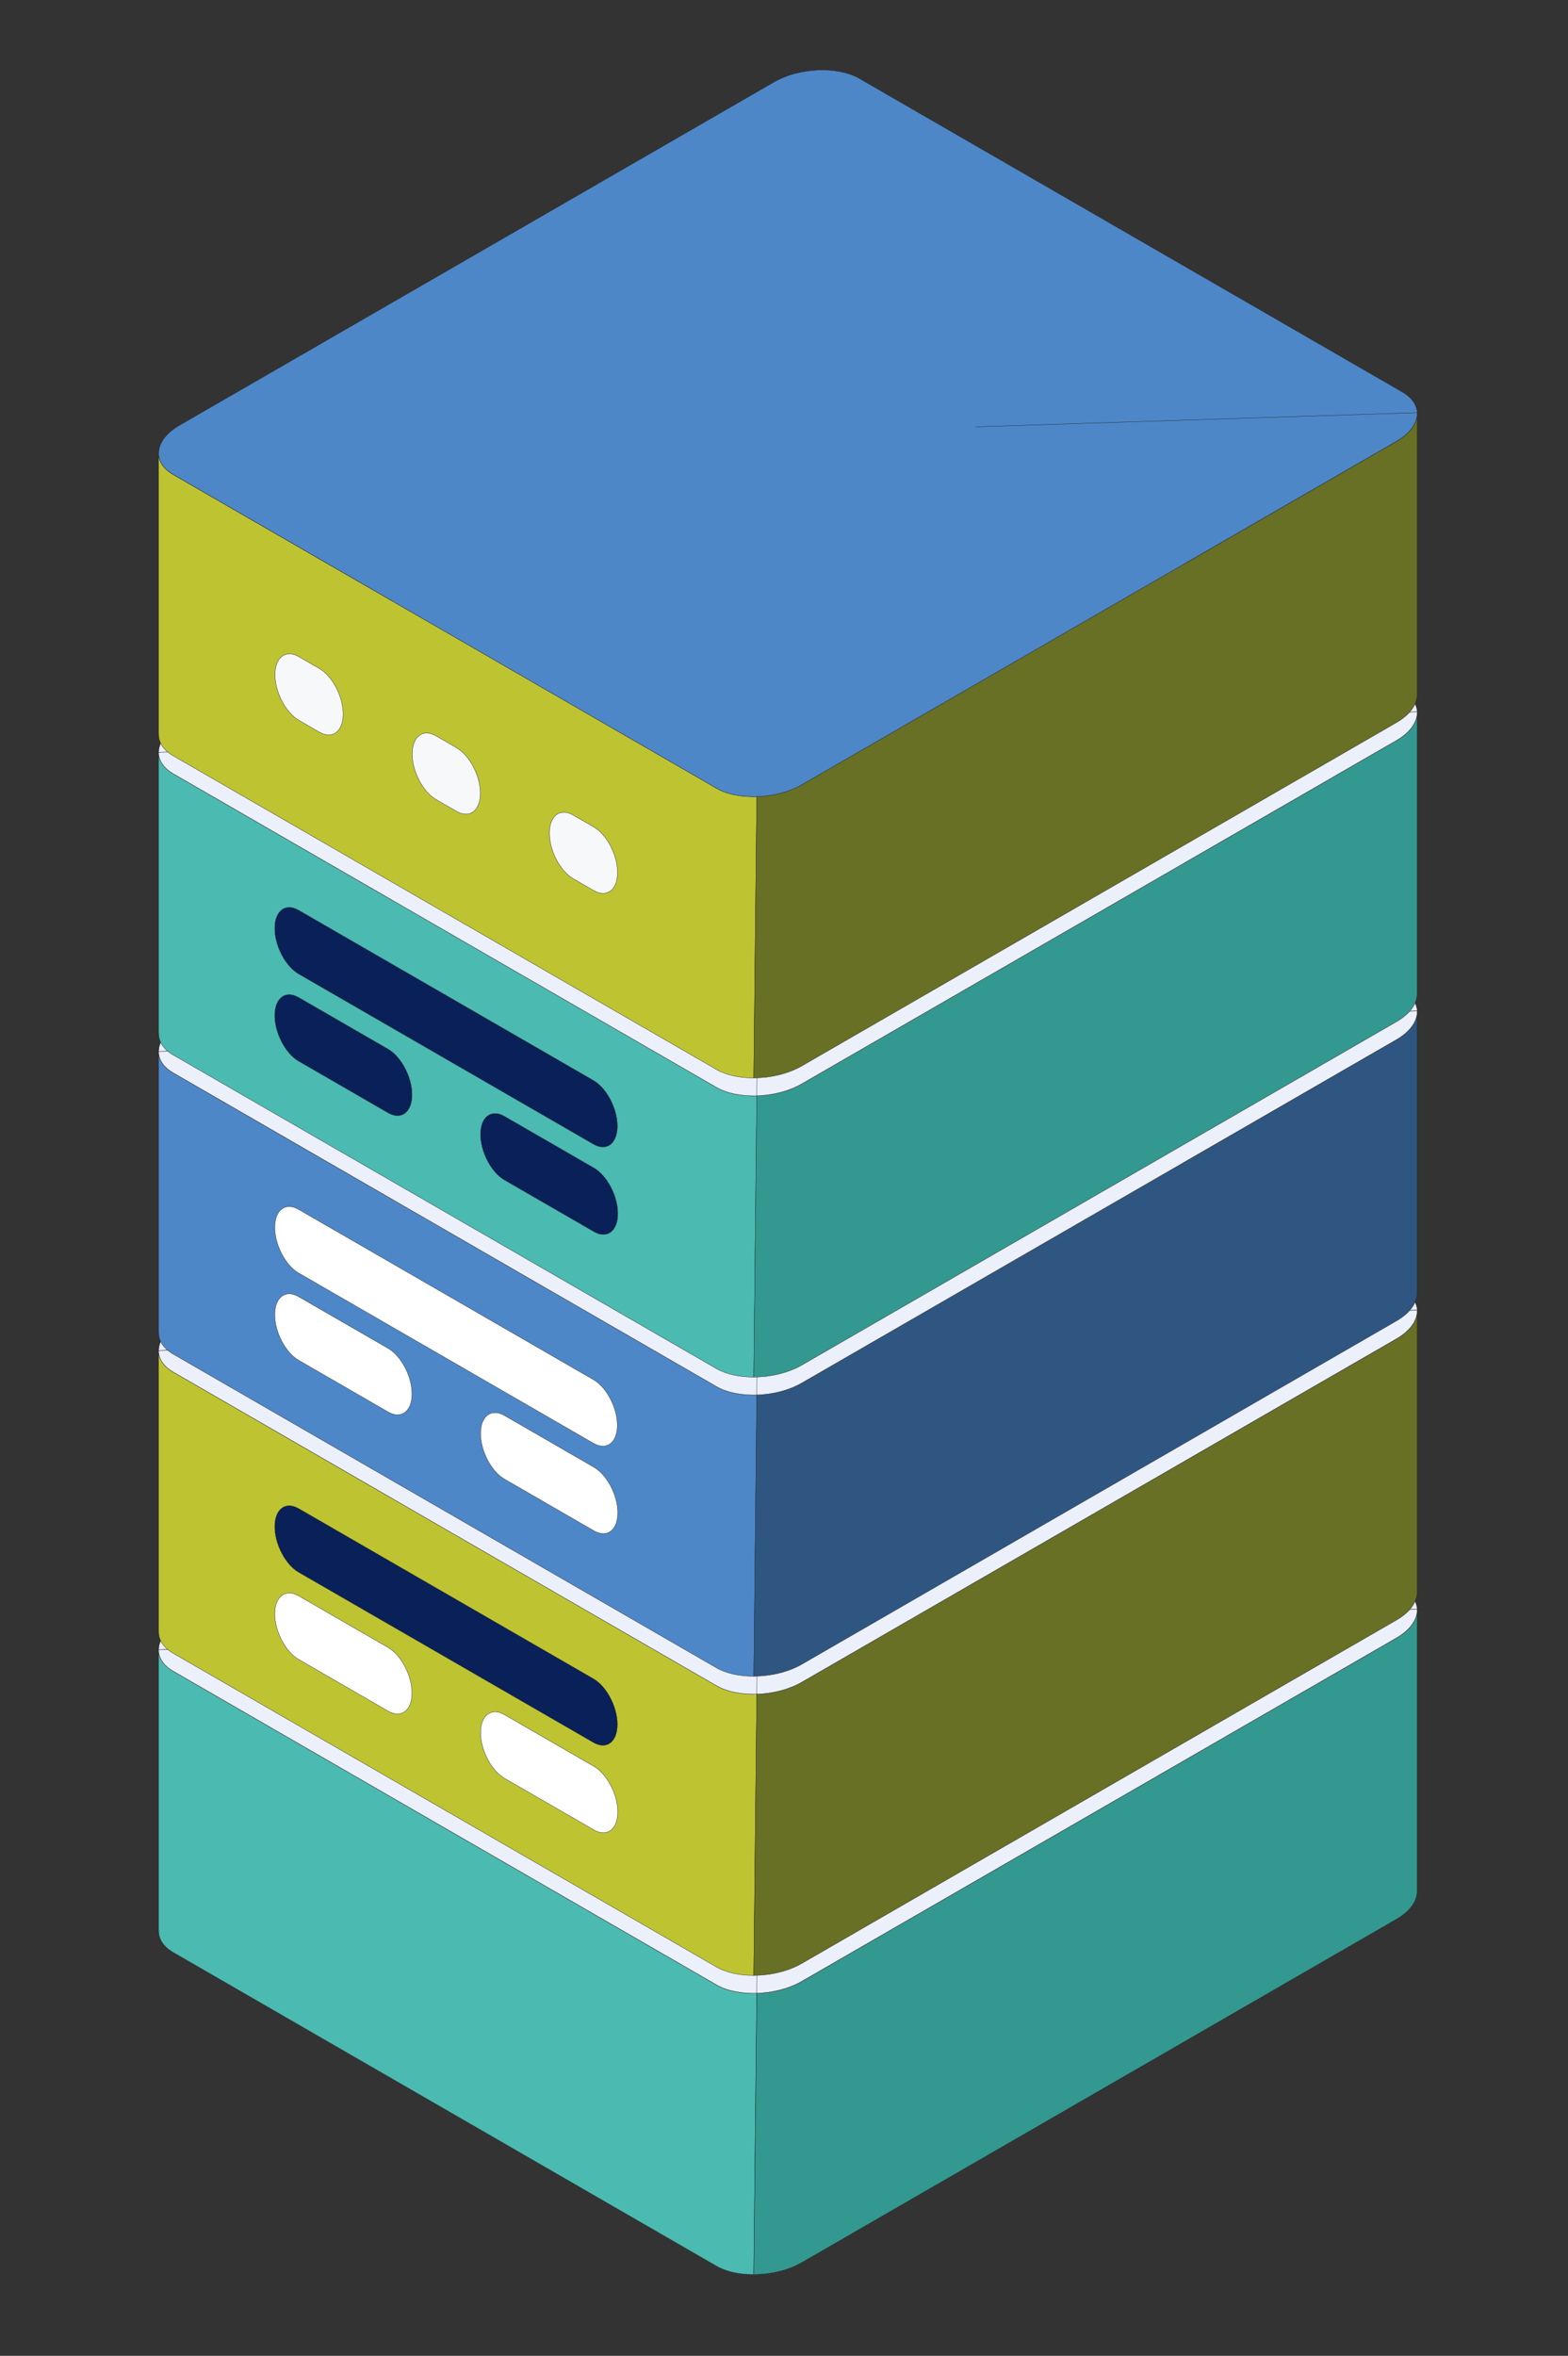 <?xml version="1.0" encoding="utf-8"?>
<!-- Generator: Adobe Illustrator 15.0.0, SVG Export Plug-In . SVG Version: 6.00 Build 0)  -->
<!DOCTYPE svg PUBLIC "-//W3C//DTD SVG 1.1//EN" "http://www.w3.org/Graphics/SVG/1.1/DTD/svg11.dtd">
<svg version="1.1" id="Layer_1" xmlns="http://www.w3.org/2000/svg" xmlns:xlink="http://www.w3.org/1999/xlink" x="0px" y="0px"
	 width="217px" height="326px" viewBox="0 0 217 326" enable-background="new 0 0 217 326" xml:space="preserve">
<rect x="0" y="0" width="217" height="326" fill="#333333" stroke="none"/>
<g>
	<path fill="#7579B8" d="M21.949,228.296v0.118c0-0.037,0.006-0.078,0.006-0.118H21.949z"/>
	<path fill="none" stroke="#231F20" stroke-width="0.045" stroke-miterlimit="10" d="M21.949,228.296v0.118
		c0-0.037,0.006-0.078,0.006-0.118H21.949z"/>
	<path fill="#7579B8" d="M196.127,222.694L196.127,222.694z"/>
	<path fill="none" stroke="#231F20" stroke-width="0.045" stroke-miterlimit="10" d="M196.127,222.694L196.127,222.694z"/>
	<path fill="#4BBAB1" d="M99.15,274.664l-75.17-43.396c-1.318-0.763-1.987-1.78-2.032-2.85v38.697h0.011
		c-0.046,1.147,0.611,2.254,2.021,3.066l75.17,43.4c1.373,0.795,3.231,1.178,5.171,1.168l0.416-38.924
		C102.648,275.894,100.625,275.517,99.15,274.664"/>
	<path fill="none" stroke="#231F20" stroke-width="0.045" stroke-miterlimit="10" d="M99.15,274.664l-75.17-43.396
		c-1.318-0.763-1.987-1.78-2.032-2.85v38.697h0.011c-0.046,1.147,0.611,2.254,2.021,3.066l75.17,43.4
		c1.373,0.795,3.231,1.178,5.171,1.168l0.416-38.924C102.648,275.894,100.625,275.517,99.15,274.664z"/>
	<path fill="#33988F" d="M193.248,226.667l-82.286,47.508c-1.781,1.028-4.038,1.585-6.225,1.652l-0.416,38.926
		c2.313-0.008,4.746-0.566,6.641-1.66l82.286-47.507c1.875-1.079,2.842-2.472,2.871-3.794h0.01v-0.174v-0.004v-38.915
		C196.18,224.074,195.203,225.538,193.248,226.667"/>
	<path fill="none" stroke="#231F20" stroke-width="0.045" stroke-miterlimit="10" d="M193.248,226.667l-82.286,47.508
		c-1.781,1.028-4.038,1.585-6.225,1.652l-0.416,38.926c2.313-0.008,4.746-0.566,6.641-1.66l82.286-47.507
		c1.875-1.079,2.842-2.472,2.871-3.794h0.01v-0.174v-0.004v-38.915C196.18,224.074,195.203,225.538,193.248,226.667z"/>
	<path fill="#ECF0FA" d="M21.949,228.419v-0.002V228.419z"/>
	<path fill="none" stroke="#231F20" stroke-width="0.045" stroke-miterlimit="10" d="M21.949,228.419v-0.002V228.419z"/>
	<path fill="#ECF0FA" d="M107.114,215.857c3.483-2.008,8.795-2.229,11.81-0.487l16.093,9.288l61.11-1.964
		c-0.047-1.071-0.715-2.087-2.033-2.846l-75.17-43.401c-3.015-1.738-8.326-1.519-11.81,0.491L24.83,224.447
		c-1.903,1.097-2.872,2.511-2.876,3.849l67.373-2.169L107.114,215.857z"/>
	<path fill="none" stroke="#231F20" stroke-width="0.045" stroke-miterlimit="10" d="M107.114,215.857
		c3.483-2.008,8.795-2.229,11.81-0.487l16.093,9.288l61.11-1.964c-0.047-1.071-0.715-2.087-2.033-2.846l-75.17-43.401
		c-3.015-1.738-8.326-1.519-11.81,0.491L24.83,224.447c-1.903,1.097-2.872,2.511-2.876,3.849l67.373-2.169L107.114,215.857z"/>
	<path fill="#ECF0FA" d="M196.127,222.694v0.005V222.694z"/>
	<path fill="none" stroke="#231F20" stroke-width="0.045" stroke-miterlimit="10" d="M196.127,222.694v0.005V222.694z"/>
	<path fill="#ECF0FA" d="M23.98,231.266l75.17,43.396c1.475,0.854,3.498,1.231,5.587,1.167l0.051-4.719l-0.051,4.719
		c2.188-0.071,4.446-0.624,6.225-1.654l82.286-47.508c1.955-1.129,2.929-2.593,2.879-3.968v-0.005v-0.003l-61.11,1.965
		l-16.089-9.286c-3.019-1.742-8.33-1.522-11.812,0.487l-17.792,10.27l-67.369,2.169c0,0.037-0.006,0.081-0.006,0.118v0.005
		C21.995,229.488,22.662,230.504,23.98,231.266"/>
	<path fill="none" stroke="#231F20" stroke-width="0.045" stroke-miterlimit="10" d="M23.98,231.266l75.17,43.396
		c1.475,0.854,3.498,1.231,5.587,1.167l0.051-4.719l-0.051,4.719c2.188-0.071,4.446-0.624,6.225-1.654l82.286-47.508
		c1.955-1.129,2.929-2.593,2.879-3.968v-0.005v-0.003l-61.11,1.965l-16.089-9.286c-3.019-1.742-8.33-1.522-11.812,0.487
		l-17.792,10.27l-67.369,2.169c0,0.037-0.006,0.081-0.006,0.118v0.005C21.995,229.488,22.662,230.504,23.98,231.266z"/>
	<path fill="#7579B8" d="M21.949,186.898v0.119c0-0.038,0.006-0.076,0.006-0.119H21.949z"/>
	<path fill="none" stroke="#231F20" stroke-width="0.045" stroke-miterlimit="10" d="M21.949,186.898v0.119
		c0-0.038,0.006-0.076,0.006-0.119H21.949z"/>
	<path fill="#7579B8" d="M196.127,181.296L196.127,181.296z"/>
	<path fill="none" stroke="#231F20" stroke-width="0.045" stroke-miterlimit="10" d="M196.127,181.296L196.127,181.296z"/>
	<path fill="#BEC431" d="M99.15,233.266l-75.17-43.397c-1.318-0.761-1.987-1.776-2.032-2.846v38.694h0.011
		c-0.046,1.151,0.611,2.255,2.021,3.07l75.17,43.397c1.373,0.797,3.231,1.176,5.171,1.17l0.416-38.924
		C102.648,234.498,100.625,234.118,99.15,233.266"/>
	<path fill="none" stroke="#231F20" stroke-width="0.045" stroke-miterlimit="10" d="M99.15,233.266l-75.17-43.397
		c-1.318-0.761-1.987-1.776-2.032-2.846v38.694h0.011c-0.046,1.151,0.611,2.255,2.021,3.07l75.17,43.397
		c1.373,0.797,3.231,1.176,5.171,1.17l0.416-38.924C102.648,234.498,100.625,234.118,99.15,233.266z"/>
	<path fill="#677024" d="M193.248,185.271l-82.286,47.508c-1.781,1.025-4.038,1.583-6.225,1.651l-0.416,38.926
		c2.313-0.008,4.746-0.567,6.641-1.66l82.286-47.507c1.875-1.084,2.842-2.472,2.871-3.793l0.01-0.004v-0.171v-0.007V181.3
		C196.18,182.678,195.203,184.141,193.248,185.271"/>
	<path fill="none" stroke="#231F20" stroke-width="0.045" stroke-miterlimit="10" d="M193.248,185.271l-82.286,47.508
		c-1.781,1.025-4.038,1.583-6.225,1.651l-0.416,38.926c2.313-0.008,4.746-0.567,6.641-1.66l82.286-47.507
		c1.875-1.084,2.842-2.472,2.871-3.793l0.01-0.004v-0.171v-0.007V181.3C196.18,182.678,195.203,184.141,193.248,185.271z"/>
	<path fill="#ECF0FA" d="M21.949,187.023v-0.005V187.023z"/>
	<path fill="none" stroke="#231F20" stroke-width="0.045" stroke-miterlimit="10" d="M21.949,187.023v-0.005V187.023z"/>
	<path fill="#ECF0FA" d="M107.114,174.461c3.483-2.01,8.795-2.229,11.81-0.489l16.093,9.289l61.11-1.965
		c-0.047-1.072-0.715-2.084-2.033-2.846l-75.17-43.4c-3.015-1.74-8.326-1.518-11.81,0.492L24.83,183.048
		c-1.903,1.098-2.872,2.512-2.876,3.851l67.373-2.167L107.114,174.461z"/>
	<path fill="none" stroke="#231F20" stroke-width="0.045" stroke-miterlimit="10" d="M107.114,174.461
		c3.483-2.01,8.795-2.229,11.81-0.489l16.093,9.289l61.11-1.965c-0.047-1.072-0.715-2.084-2.033-2.846l-75.17-43.4
		c-3.015-1.74-8.326-1.518-11.81,0.492L24.83,183.048c-1.903,1.098-2.872,2.512-2.876,3.851l67.373-2.167L107.114,174.461z"/>
	<path fill="#ECF0FA" d="M196.127,181.298v0.005V181.298z"/>
	<path fill="none" stroke="#231F20" stroke-width="0.045" stroke-miterlimit="10" d="M196.127,181.298v0.005V181.298z"/>
	<path fill="#ECF0FA" d="M23.98,189.869l75.17,43.397c1.475,0.854,3.498,1.232,5.587,1.165l0.051-4.719l-0.051,4.719
		c2.188-0.068,4.446-0.626,6.225-1.654l82.286-47.505c1.955-1.13,2.929-2.593,2.879-3.968v-0.005v-0.002l-61.11,1.965l-16.089-9.289
		c-3.019-1.74-8.33-1.521-11.812,0.489l-17.792,10.27l-67.369,2.167c0,0.041-0.006,0.082-0.006,0.119v0.003
		C21.995,188.092,22.662,189.104,23.98,189.869"/>
	<path fill="none" stroke="#231F20" stroke-width="0.045" stroke-miterlimit="10" d="M23.98,189.869l75.17,43.397
		c1.475,0.854,3.498,1.232,5.587,1.165l0.051-4.719l-0.051,4.719c2.188-0.068,4.446-0.626,6.225-1.654l82.286-47.505
		c1.955-1.13,2.929-2.593,2.879-3.968v-0.005v-0.002l-61.11,1.965l-16.089-9.289c-3.019-1.74-8.33-1.521-11.812,0.489l-17.792,10.27
		l-67.369,2.167c0,0.041-0.006,0.082-0.006,0.119v0.003C21.995,188.092,22.662,189.104,23.98,189.869z"/>
	<path fill="#FFFFFF" d="M53.712,227.979l-12.384-7.149c-1.815-1.049-3.301,0.074-3.301,2.493c0,2.421,1.486,5.262,3.301,6.306
		l12.384,7.155c1.816,1.045,3.303-0.075,3.303-2.497S55.529,229.027,53.712,227.979"/>
	<path fill="none" stroke="#231F20" stroke-width="0.045" stroke-miterlimit="10" d="M53.712,227.979l-12.384-7.149
		c-1.815-1.049-3.301,0.074-3.301,2.493c0,2.421,1.486,5.262,3.301,6.306l12.384,7.155c1.816,1.045,3.303-0.075,3.303-2.497
		S55.529,229.027,53.712,227.979z"/>
	<path fill="#092058" d="M41.327,217.56l40.804,23.559c1.819,1.048,3.303-0.075,3.303-2.495c0-2.421-1.484-5.259-3.303-6.308
		l-40.804-23.559c-1.813-1.048-3.3,0.077-3.3,2.495C38.027,213.673,39.514,216.512,41.327,217.56"/>
	<path fill="none" stroke="#231F20" stroke-width="0.045" stroke-miterlimit="10" d="M41.327,217.56l40.804,23.559
		c1.819,1.048,3.303-0.075,3.303-2.495c0-2.421-1.484-5.259-3.303-6.308l-40.804-23.559c-1.813-1.048-3.3,0.077-3.3,2.495
		C38.027,213.673,39.514,216.512,41.327,217.56z"/>
	<path fill="#FFFFFF" d="M82.195,244.424l-12.386-7.151c-1.815-1.049-3.301,0.073-3.301,2.496c0,2.422,1.486,5.257,3.301,6.307
		l12.386,7.151c1.814,1.047,3.301-0.076,3.301-2.495C85.496,248.312,84.01,245.473,82.195,244.424"/>
	<path fill="none" stroke="#231F20" stroke-width="0.045" stroke-miterlimit="10" d="M82.195,244.424l-12.386-7.151
		c-1.815-1.049-3.301,0.073-3.301,2.496c0,2.422,1.486,5.257,3.301,6.307l12.386,7.151c1.814,1.047,3.301-0.076,3.301-2.495
		C85.496,248.312,84.01,245.473,82.195,244.424z"/>
	<path fill="#7579B8" d="M21.949,145.501v0.12c0-0.04,0.006-0.078,0.006-0.12H21.949z"/>
	<path fill="none" stroke="#231F20" stroke-width="0.045" stroke-miterlimit="10" d="M21.949,145.501v0.12
		c0-0.04,0.006-0.078,0.006-0.12H21.949z"/>
	<path fill="#7579B8" d="M196.127,139.898L196.127,139.898z"/>
	<path fill="none" stroke="#231F20" stroke-width="0.045" stroke-miterlimit="10" d="M196.127,139.898L196.127,139.898z"/>
	<path fill="#4E87C7" d="M99.15,191.869l-75.17-43.397c-1.318-0.762-1.987-1.777-2.032-2.847v38.696h0.011
		c-0.046,1.148,0.611,2.253,2.021,3.068l75.17,43.401c1.373,0.794,3.231,1.174,5.171,1.168l0.416-38.923
		C102.648,193.099,100.625,192.719,99.15,191.869"/>
	<path fill="none" stroke="#231F20" stroke-width="0.045" stroke-miterlimit="10" d="M99.15,191.869l-75.17-43.397
		c-1.318-0.762-1.987-1.777-2.032-2.847v38.696h0.011c-0.046,1.148,0.611,2.253,2.021,3.068l75.17,43.401
		c1.373,0.794,3.231,1.174,5.171,1.168l0.416-38.923C102.648,193.099,100.625,192.719,99.15,191.869z"/>
	<path fill="#2E5681" d="M193.248,143.873l-82.286,47.507c-1.781,1.029-4.038,1.583-6.225,1.652l-0.416,38.925
		c2.313-0.007,4.746-0.568,6.641-1.656l82.286-47.508c1.875-1.083,2.842-2.473,2.871-3.796l0.01-0.002v-0.169v-0.01v-38.912
		C196.18,141.279,195.203,142.744,193.248,143.873"/>
	<path fill="none" stroke="#231F20" stroke-width="0.045" stroke-miterlimit="10" d="M193.248,143.873l-82.286,47.507
		c-1.781,1.029-4.038,1.583-6.225,1.652l-0.416,38.925c2.313-0.007,4.746-0.568,6.641-1.656l82.286-47.508
		c1.875-1.083,2.842-2.473,2.871-3.796l0.01-0.002v-0.169v-0.01v-38.912C196.18,141.279,195.203,142.744,193.248,143.873z"/>
	<path fill="#ECF0FA" d="M21.949,145.625v-0.003V145.625z"/>
	<path fill="none" stroke="#231F20" stroke-width="0.045" stroke-miterlimit="10" d="M21.949,145.625v-0.003V145.625z"/>
	<path fill="#ECF0FA" d="M107.114,133.063c3.483-2.011,8.795-2.23,11.81-0.49l16.093,9.29l61.11-1.966
		c-0.047-1.068-0.715-2.085-2.033-2.845l-75.17-43.4c-3.015-1.741-8.326-1.519-11.81,0.492L24.83,141.65
		c-1.903,1.098-2.872,2.512-2.876,3.851l67.373-2.167L107.114,133.063z"/>
	<path fill="none" stroke="#231F20" stroke-width="0.045" stroke-miterlimit="10" d="M107.114,133.063
		c3.483-2.011,8.795-2.23,11.81-0.49l16.093,9.29l61.11-1.966c-0.047-1.068-0.715-2.085-2.033-2.845l-75.17-43.4
		c-3.015-1.741-8.326-1.519-11.81,0.492L24.83,141.65c-1.903,1.098-2.872,2.512-2.876,3.851l67.373-2.167L107.114,133.063z"/>
	<path fill="#ECF0FA" d="M196.127,139.899v0.005V139.899z"/>
	<path fill="none" stroke="#231F20" stroke-width="0.045" stroke-miterlimit="10" d="M196.127,139.899v0.005V139.899z"/>
	<path fill="#ECF0FA" d="M23.98,148.471l75.17,43.398c1.475,0.853,3.498,1.232,5.587,1.165l0.051-4.722l-0.051,4.722
		c2.188-0.071,4.446-0.625,6.225-1.657l82.286-47.504c1.955-1.13,2.929-2.594,2.879-3.968V139.9v-0.002l-61.11,1.965l-16.089-9.289
		c-3.019-1.741-8.33-1.521-11.812,0.489l-17.792,10.272l-67.369,2.167c0,0.041-0.006,0.08-0.006,0.12v0.002
		C21.995,146.693,22.662,147.708,23.98,148.471"/>
	<path fill="none" stroke="#231F20" stroke-width="0.045" stroke-miterlimit="10" d="M23.98,148.471l75.17,43.398
		c1.475,0.853,3.498,1.232,5.587,1.165l0.051-4.722l-0.051,4.722c2.188-0.071,4.446-0.625,6.225-1.657l82.286-47.504
		c1.955-1.13,2.929-2.594,2.879-3.968V139.9v-0.002l-61.11,1.965l-16.089-9.289c-3.019-1.741-8.33-1.521-11.812,0.489
		l-17.792,10.272l-67.369,2.167c0,0.041-0.006,0.08-0.006,0.12v0.002C21.995,146.693,22.662,147.708,23.98,148.471z"/>
	<path fill="#FFFFFF" d="M53.712,186.583l-12.384-7.151c-1.815-1.048-3.301,0.073-3.301,2.495c0,2.418,1.486,5.259,3.301,6.305
		l12.384,7.155c1.816,1.046,3.303-0.077,3.303-2.495C57.015,190.465,55.529,187.632,53.712,186.583"/>
	<path fill="none" stroke="#231F20" stroke-width="0.045" stroke-miterlimit="10" d="M53.712,186.583l-12.384-7.151
		c-1.815-1.048-3.301,0.073-3.301,2.495c0,2.418,1.486,5.259,3.301,6.305l12.384,7.155c1.816,1.046,3.303-0.077,3.303-2.495
		C57.015,190.465,55.529,187.632,53.712,186.583z"/>
	<path fill="#FFFFFF" d="M41.327,176.16l40.804,23.561c1.819,1.045,3.303-0.076,3.303-2.497c0-2.418-1.484-5.259-3.303-6.305
		l-40.804-23.561c-1.813-1.046-3.3,0.076-3.3,2.495C38.027,172.274,39.514,175.113,41.327,176.16"/>
	<path fill="none" stroke="#231F20" stroke-width="0.045" stroke-miterlimit="10" d="M41.327,176.16l40.804,23.561
		c1.819,1.045,3.303-0.076,3.303-2.497c0-2.418-1.484-5.259-3.303-6.305l-40.804-23.561c-1.813-1.046-3.3,0.076-3.3,2.495
		C38.027,172.274,39.514,175.113,41.327,176.16z"/>
	<path fill="#FFFFFF" d="M82.195,203.027l-12.386-7.152c-1.815-1.048-3.301,0.074-3.301,2.495c0,2.418,1.486,5.259,3.301,6.305
		l12.386,7.155c1.814,1.045,3.301-0.077,3.301-2.495C85.496,206.909,84.01,204.075,82.195,203.027"/>
	<path fill="none" stroke="#231F20" stroke-width="0.045" stroke-miterlimit="10" d="M82.195,203.027l-12.386-7.152
		c-1.815-1.048-3.301,0.074-3.301,2.495c0,2.418,1.486,5.259,3.301,6.305l12.386,7.155c1.814,1.045,3.301-0.077,3.301-2.495
		C85.496,206.909,84.01,204.075,82.195,203.027z"/>
	<path fill="#7579B8" d="M21.949,104.104v0.12c0-0.039,0.006-0.078,0.006-0.12H21.949z"/>
	<path fill="none" stroke="#231F20" stroke-width="0.045" stroke-miterlimit="10" d="M21.949,104.104v0.12
		c0-0.039,0.006-0.078,0.006-0.12H21.949z"/>
	<path fill="#7579B8" d="M196.127,98.5L196.127,98.5z"/>
	<path fill="none" stroke="#231F20" stroke-width="0.045" stroke-miterlimit="10" d="M196.127,98.5L196.127,98.5z"/>
	<path fill="#4BBAB1" d="M99.15,150.471l-75.17-43.396c-1.318-0.763-1.987-1.777-2.032-2.849v38.697h0.011
		c-0.046,1.148,0.611,2.254,2.021,3.07l75.17,43.398c1.373,0.792,3.231,1.174,5.171,1.169l0.416-38.925
		C102.648,151.701,100.625,151.322,99.15,150.471"/>
	<path fill="none" stroke="#231F20" stroke-width="0.045" stroke-miterlimit="10" d="M99.15,150.471l-75.17-43.396
		c-1.318-0.763-1.987-1.777-2.032-2.849v38.697h0.011c-0.046,1.148,0.611,2.254,2.021,3.07l75.17,43.398
		c1.373,0.792,3.231,1.174,5.171,1.169l0.416-38.925C102.648,151.701,100.625,151.322,99.15,150.471z"/>
	<path fill="#33988F" d="M193.248,102.475l-82.286,47.507c-1.781,1.029-4.038,1.584-6.225,1.652l-0.416,38.926
		c2.313-0.009,4.746-0.568,6.641-1.657l82.286-47.51c1.875-1.083,2.842-2.471,2.871-3.793h0.01v-0.174v-0.005V98.505
		C196.18,99.882,195.203,101.346,193.248,102.475"/>
	<path fill="none" stroke="#231F20" stroke-width="0.045" stroke-miterlimit="10" d="M193.248,102.475l-82.286,47.507
		c-1.781,1.029-4.038,1.584-6.225,1.652l-0.416,38.926c2.313-0.009,4.746-0.568,6.641-1.657l82.286-47.51
		c1.875-1.083,2.842-2.471,2.871-3.793h0.01v-0.174v-0.005V98.505C196.18,99.882,195.203,101.346,193.248,102.475z"/>
	<path fill="#ECF0FA" d="M21.949,104.226v-0.002V104.226z"/>
	<path fill="none" stroke="#231F20" stroke-width="0.045" stroke-miterlimit="10" d="M21.949,104.226v-0.002V104.226z"/>
	<path fill="#ECF0FA" d="M107.114,91.666c3.483-2.009,8.795-2.23,11.81-0.489l16.093,9.291l61.11-1.966
		c-0.047-1.069-0.715-2.085-2.033-2.846l-75.17-43.399c-3.015-1.74-8.326-1.519-11.81,0.492L24.83,100.254
		c-1.903,1.097-2.872,2.51-2.876,3.85l67.373-2.166L107.114,91.666z"/>
	<path fill="none" stroke="#231F20" stroke-width="0.045" stroke-miterlimit="10" d="M107.114,91.666
		c3.483-2.009,8.795-2.23,11.81-0.489l16.093,9.291l61.11-1.966c-0.047-1.069-0.715-2.085-2.033-2.846l-75.17-43.399
		c-3.015-1.74-8.326-1.519-11.81,0.492L24.83,100.254c-1.903,1.097-2.872,2.51-2.876,3.85l67.373-2.166L107.114,91.666z"/>
	<path fill="#ECF0FA" d="M196.127,98.502v0.004V98.502z"/>
	<path fill="none" stroke="#231F20" stroke-width="0.045" stroke-miterlimit="10" d="M196.127,98.502v0.004V98.502z"/>
	<path fill="#ECF0FA" d="M23.98,107.074l75.17,43.396c1.475,0.854,3.498,1.232,5.587,1.166l0.051-4.721l-0.051,4.721
		c2.188-0.07,4.446-0.625,6.225-1.655l82.286-47.506c1.955-1.129,2.929-2.593,2.879-3.967v-0.005V98.5l-61.11,1.965l-16.089-9.289
		c-3.019-1.741-8.33-1.521-11.812,0.488l-17.792,10.273l-67.369,2.167c0,0.041-0.006,0.08-0.006,0.12v0.002
		C21.995,105.296,22.662,106.311,23.98,107.074"/>
	<path fill="none" stroke="#231F20" stroke-width="0.045" stroke-miterlimit="10" d="M23.98,107.074l75.17,43.396
		c1.475,0.854,3.498,1.232,5.587,1.166l0.051-4.721l-0.051,4.721c2.188-0.07,4.446-0.625,6.225-1.655l82.286-47.506
		c1.955-1.129,2.929-2.593,2.879-3.967v-0.005V98.5l-61.11,1.965l-16.089-9.289c-3.019-1.741-8.33-1.521-11.812,0.488
		l-17.792,10.273l-67.369,2.167c0,0.041-0.006,0.08-0.006,0.12v0.002C21.995,105.296,22.662,106.311,23.98,107.074z"/>
	<path fill="#092058" d="M53.712,145.185l-12.384-7.151c-1.815-1.048-3.301,0.074-3.301,2.494c0,2.421,1.486,5.262,3.301,6.307
		l12.384,7.154c1.816,1.045,3.303-0.077,3.303-2.497C57.015,149.069,55.529,146.233,53.712,145.185"/>
	<path fill="none" stroke="#231F20" stroke-width="0.045" stroke-miterlimit="10" d="M53.712,145.185l-12.384-7.151
		c-1.815-1.048-3.301,0.074-3.301,2.494c0,2.421,1.486,5.262,3.301,6.307l12.384,7.154c1.816,1.045,3.303-0.077,3.303-2.497
		C57.015,149.069,55.529,146.233,53.712,145.185z"/>
	<path fill="#092058" d="M41.327,134.764l40.804,23.559c1.819,1.047,3.303-0.075,3.303-2.496c0-2.419-1.484-5.258-3.303-6.307
		l-40.804-23.559c-1.813-1.047-3.3,0.075-3.3,2.496C38.027,130.878,39.514,133.715,41.327,134.764"/>
	<path fill="none" stroke="#231F20" stroke-width="0.045" stroke-miterlimit="10" d="M41.327,134.764l40.804,23.559
		c1.819,1.047,3.303-0.075,3.303-2.496c0-2.419-1.484-5.258-3.303-6.307l-40.804-23.559c-1.813-1.047-3.3,0.075-3.3,2.496
		C38.027,130.878,39.514,133.715,41.327,134.764z"/>
	<path fill="#092058" d="M82.195,161.629l-12.386-7.15c-1.815-1.05-3.301,0.073-3.301,2.492c0,2.42,1.486,5.262,3.301,6.307
		l12.386,7.152c1.814,1.046,3.301-0.076,3.301-2.495C85.496,165.513,84.01,162.677,82.195,161.629"/>
	<path fill="none" stroke="#231F20" stroke-width="0.045" stroke-miterlimit="10" d="M82.195,161.629l-12.386-7.15
		c-1.815-1.05-3.301,0.073-3.301,2.492c0,2.42,1.486,5.262,3.301,6.307l12.386,7.152c1.814,1.046,3.301-0.076,3.301-2.495
		C85.496,165.513,84.01,162.677,82.195,161.629z"/>
	<path fill="#7579B8" d="M21.949,62.706v0.119c0-0.039,0.006-0.078,0.006-0.119H21.949z"/>
	<path fill="none" stroke="#231F20" stroke-width="0.045" stroke-miterlimit="10" d="M21.949,62.706v0.119
		c0-0.039,0.006-0.078,0.006-0.119H21.949z"/>
	<path fill="#7579B8" d="M196.127,57.104"/>
	<path fill="none" stroke="#231F20" stroke-width="0.045" stroke-miterlimit="10" d="M196.127,57.104L196.127,57.104z"/>
	<path fill="#BEC431" d="M99.15,109.075L23.98,65.676c-1.318-0.761-1.987-1.775-2.032-2.846v38.692h0.011
		c-0.046,1.152,0.611,2.258,2.021,3.071l75.17,43.4c1.373,0.795,3.231,1.175,5.171,1.168l0.416-38.923
		C102.648,110.305,100.625,109.926,99.15,109.075"/>
	<path fill="none" stroke="#231F20" stroke-width="0.045" stroke-miterlimit="10" d="M99.15,109.075L23.98,65.676
		c-1.318-0.761-1.987-1.775-2.032-2.846v38.692h0.011c-0.046,1.152,0.611,2.258,2.021,3.071l75.17,43.4
		c1.373,0.795,3.231,1.175,5.171,1.168l0.416-38.923C102.648,110.305,100.625,109.926,99.15,109.075z"/>
	<path fill="#677024" d="M193.248,61.078l-82.286,47.507c-1.781,1.028-4.038,1.583-6.225,1.651l-0.416,38.927
		c2.313-0.008,4.746-0.567,6.641-1.658l82.286-47.509c1.875-1.083,2.842-2.472,2.871-3.794h0.01v-0.174v-0.005V57.107
		C196.18,58.484,195.203,59.949,193.248,61.078"/>
	<path fill="none" stroke="#231F20" stroke-width="0.045" stroke-miterlimit="10" d="M193.248,61.078l-82.286,47.507
		c-1.781,1.028-4.038,1.583-6.225,1.651l-0.416,38.927c2.313-0.008,4.746-0.567,6.641-1.658l82.286-47.509
		c1.875-1.083,2.842-2.472,2.871-3.794h0.01v-0.174v-0.005V57.107C196.18,58.484,195.203,59.949,193.248,61.078z"/>
	<path fill="#ECF0FA" d="M21.949,62.829v-0.003V62.829z"/>
	<path fill="none" stroke="#231F20" stroke-width="0.045" stroke-miterlimit="10" d="M21.949,62.829v-0.003V62.829z"/>
	<path fill="#ECF0FA" d="M196.127,57.104v0.004V57.104z"/>
	<path fill="none" stroke="#231F20" stroke-width="0.045" stroke-miterlimit="10" d="M196.127,57.104v0.004V57.104z"/>
	<path fill="#4E87C7" d="M196.127,57.104l-61.11,1.964L196.127,57.104c-0.047-1.069-0.715-2.086-2.033-2.846l-75.166-43.399
		c-3.019-1.741-8.33-1.521-11.812,0.492L24.83,58.856c-1.902,1.099-2.87,2.511-2.875,3.851c0,0.04-0.006,0.081-0.006,0.119v0.003
		c0.046,1.07,0.713,2.085,2.032,2.845l75.17,43.399c1.475,0.851,3.498,1.229,5.587,1.165c2.188-0.069,4.446-0.626,6.225-1.652
		l82.286-47.509c1.955-1.129,2.929-2.594,2.879-3.968V57.104z"/>
	<path fill="none" stroke="#231F20" stroke-width="0.045" stroke-miterlimit="10" d="M196.127,57.104l-61.11,1.964L196.127,57.104
		c-0.047-1.069-0.715-2.086-2.033-2.846l-75.166-43.399c-3.019-1.741-8.33-1.521-11.812,0.492L24.83,58.856
		c-1.902,1.099-2.87,2.511-2.875,3.851c0,0.04-0.006,0.081-0.006,0.119v0.003c0.046,1.07,0.713,2.085,2.032,2.845l75.17,43.399
		c1.475,0.851,3.498,1.229,5.587,1.165c2.188-0.069,4.446-0.626,6.225-1.652l82.286-47.509c1.955-1.129,2.929-2.594,2.879-3.968
		V57.104z"/>
	<path fill="#F7F8FA" d="M44.187,92.505l-2.828-1.633c-1.814-1.049-3.3,0.073-3.3,2.496c0,2.42,1.486,5.256,3.3,6.305l2.828,1.636
		c1.816,1.045,3.303-0.077,3.303-2.497C47.49,96.389,46.003,93.554,44.187,92.505"/>
	<path fill="none" stroke="#231F20" stroke-width="0.045" stroke-miterlimit="10" d="M44.187,92.505l-2.828-1.633
		c-1.814-1.049-3.3,0.073-3.3,2.496c0,2.42,1.486,5.256,3.3,6.305l2.828,1.636c1.816,1.045,3.303-0.077,3.303-2.497
		C47.49,96.389,46.003,93.554,44.187,92.505z"/>
	<path fill="#F7F8FA" d="M63.176,103.467l-2.828-1.633c-1.817-1.05-3.302,0.073-3.302,2.496c0,2.42,1.485,5.256,3.302,6.306
		l2.828,1.635c1.815,1.045,3.303-0.077,3.303-2.496C66.479,107.352,64.991,104.517,63.176,103.467"/>
	<path fill="none" stroke="#231F20" stroke-width="0.045" stroke-miterlimit="10" d="M63.176,103.467l-2.828-1.633
		c-1.817-1.05-3.302,0.073-3.302,2.496c0,2.42,1.485,5.256,3.302,6.306l2.828,1.635c1.815,1.045,3.303-0.077,3.303-2.496
		C66.479,107.352,64.991,104.517,63.176,103.467z"/>
	<path fill="#F7F8FA" d="M82.165,114.429l-2.83-1.633c-1.814-1.049-3.301,0.075-3.301,2.496c0,2.42,1.487,5.258,3.301,6.308
		l2.83,1.633c1.814,1.048,3.3-0.076,3.3-2.497S83.979,115.477,82.165,114.429"/>
	<path fill="none" stroke="#231F20" stroke-width="0.045" stroke-miterlimit="10" d="M82.165,114.429l-2.83-1.633
		c-1.814-1.049-3.301,0.075-3.301,2.496c0,2.42,1.487,5.258,3.301,6.308l2.83,1.633c1.814,1.048,3.3-0.076,3.3-2.497
		S83.979,115.477,82.165,114.429z"/>
</g>
</svg>
